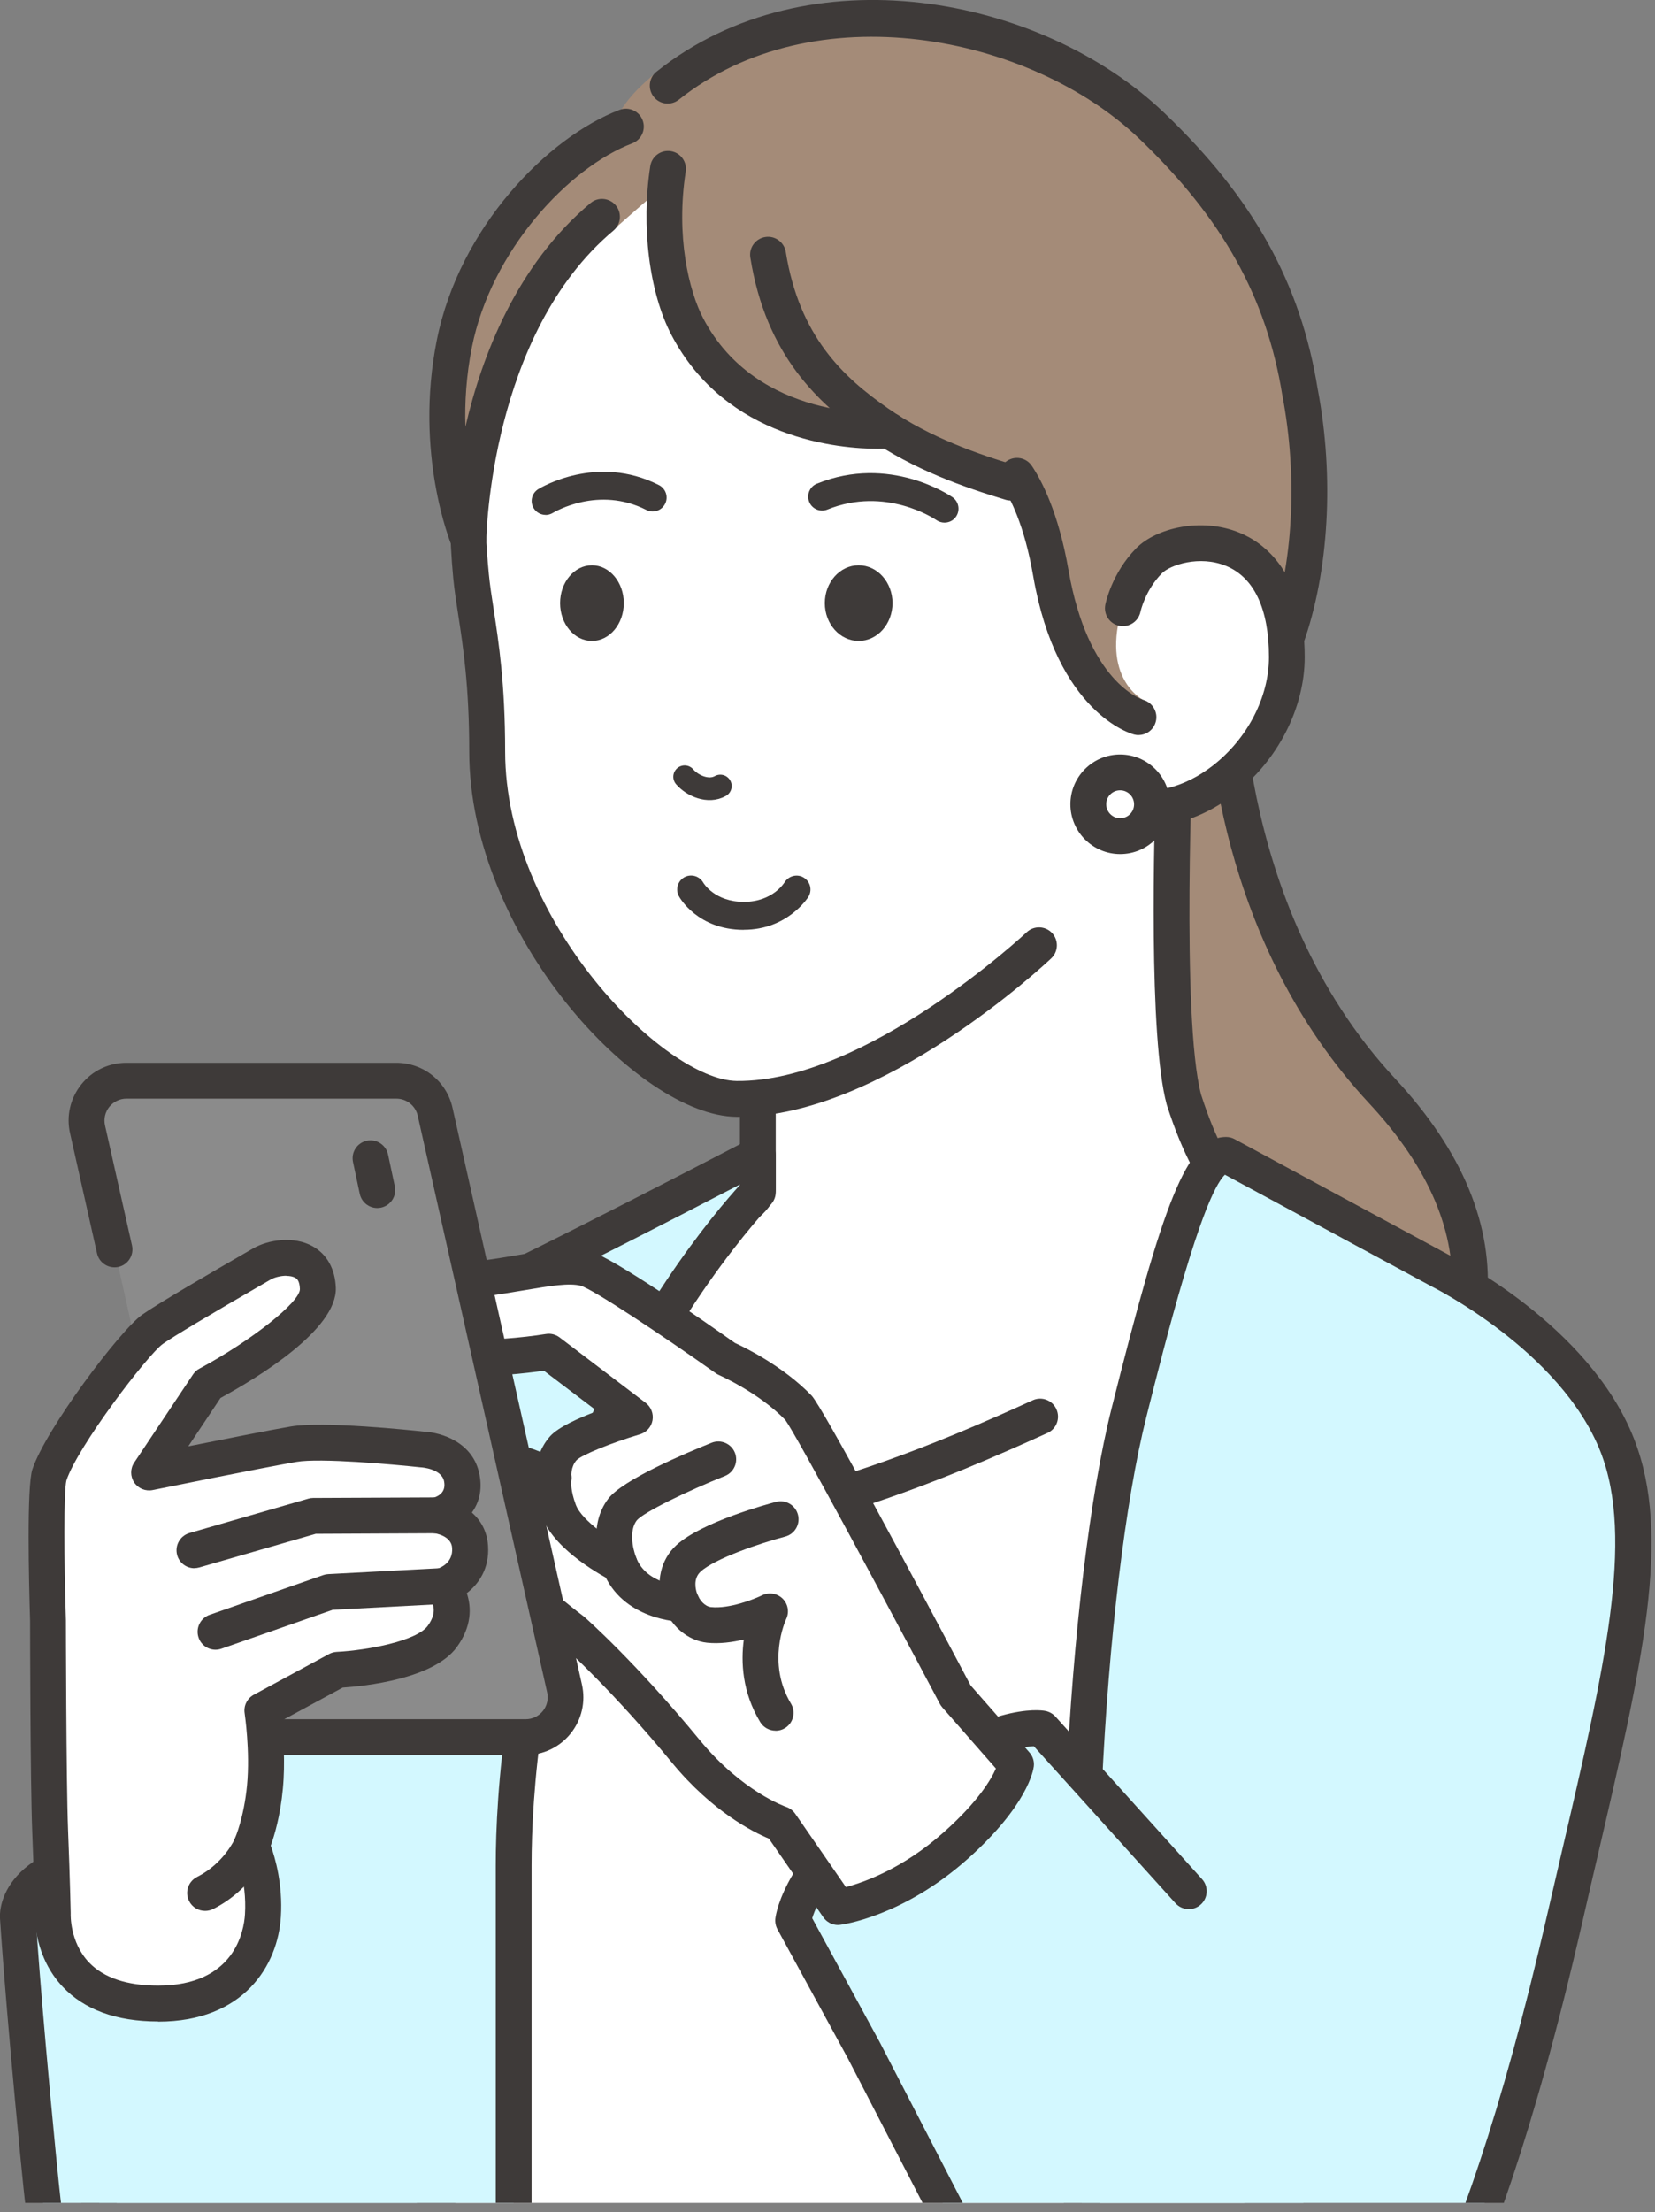 <svg width="140" height="187" viewBox="0 0 140 187" fill="none" xmlns="http://www.w3.org/2000/svg">
<rect x="0" y="0" width="140" height="187" fill="#808080" stroke="none"/>
<g clip-path="url(#clip0_5729_6)">
<path d="M103.55 54.679H87.312L89.077 127.184C89.077 127.184 110.251 128.37 116.507 123.655C121.275 120.066 131.27 107.627 116.932 92.225C102.338 76.553 103.557 54.679 103.557 54.679H103.55Z" fill="#A48B78"/>
<path d="M94.795 128.841C91.569 128.841 89.273 128.72 88.99 128.7C88.155 128.653 87.515 127.939 87.562 127.104C87.609 126.269 88.323 125.629 89.158 125.676C94.896 125.993 110.831 126.04 115.592 122.45C118.589 120.194 122.273 115.5 122.778 109.722C123.256 104.273 120.912 98.737 115.814 93.262C103.079 79.584 102.008 61.636 102.001 56.194H87.306C86.471 56.194 85.791 55.514 85.791 54.679C85.791 53.844 86.471 53.164 87.306 53.164H103.544C103.961 53.164 104.359 53.332 104.641 53.635C104.931 53.938 105.079 54.342 105.052 54.76C105.039 54.975 104.062 76.196 118.03 91.195C123.734 97.323 126.347 103.647 125.788 109.984C125.196 116.753 120.899 122.235 117.404 124.868C112.885 128.276 101.705 128.841 94.782 128.841H94.795Z" fill="#3E3A39"/>
<path d="M114.79 108.9C105.88 104.125 102.654 100.703 100.149 92.945C98.358 86.284 99.415 62.504 99.415 62.504L80.019 69.111L64.105 74.532V100.427C64.105 103.168 49.955 107.957 42.365 110.792C34.769 113.627 40.419 120.483 40.419 120.483L67.87 137.374H83.683C83.683 137.374 104.271 125.474 108.305 123.473C112.339 121.48 123.7 113.674 114.79 108.893V108.9Z" fill="white"/>
<path d="M83.683 138.896C83.158 138.896 82.653 138.626 82.37 138.142C81.952 137.414 82.201 136.492 82.922 136.074C83.764 135.589 103.597 124.127 107.631 122.126C110.736 120.591 116.548 116.422 116.602 113.284C116.609 112.873 116.629 111.607 114.077 110.24C104.756 105.243 101.308 101.471 98.708 93.417C98.701 93.39 98.695 93.369 98.688 93.343C97.166 87.685 97.603 70.775 97.819 64.653L65.621 75.624V100.434C65.621 103.411 59.836 106.01 45.996 111.075C44.885 111.479 43.834 111.863 42.891 112.22C41.261 112.826 40.285 113.661 40.009 114.698C39.564 116.348 40.783 118.449 41.443 119.338L68.665 136.087C69.379 136.525 69.601 137.461 69.163 138.175C68.725 138.889 67.789 139.111 67.075 138.674L39.625 121.783C39.483 121.695 39.355 121.588 39.248 121.46C38.924 121.069 36.116 117.52 37.079 113.93C37.624 111.89 39.227 110.361 41.834 109.391C42.783 109.034 43.841 108.65 44.959 108.24C50.326 106.28 61.418 102.219 62.59 100.299V74.553C62.59 73.906 63.001 73.327 63.614 73.118L98.924 61.09C99.395 60.928 99.92 61.009 100.324 61.312C100.722 61.615 100.951 62.094 100.93 62.592C100.917 62.828 99.9 86.123 101.604 92.534C103.961 99.828 106.83 102.926 115.511 107.58C118.966 109.432 119.666 111.735 119.639 113.344C119.559 118.496 111.921 123.399 108.985 124.854C105.045 126.807 84.653 138.586 84.451 138.707C84.215 138.842 83.952 138.909 83.696 138.909L83.683 138.896Z" fill="#3E3A39"/>
<path d="M84.869 121.137C73.798 125.999 68.147 127.124 68.147 127.124H64.854C64.854 127.124 60.362 124.504 55.648 120.463C50.933 116.423 46.886 111.708 46.886 111.708L38.515 124.08V203.266H105.262V141.792L114.792 116.497L104.131 111.708C104.131 111.708 95.941 116.274 84.869 121.137Z" fill="white"/>
<path d="M62.174 140.937C62.066 140.937 61.958 140.923 61.851 140.903C61.036 140.728 60.517 139.92 60.692 139.098L63.373 126.801C63.548 125.986 64.356 125.467 65.177 125.642C65.992 125.817 66.511 126.625 66.336 127.447L63.656 139.745C63.501 140.452 62.874 140.937 62.174 140.937Z" fill="#3E3A39"/>
<path d="M70.45 141.671C69.696 141.671 69.043 141.105 68.948 140.337L67.938 132.006C67.837 131.178 68.43 130.417 69.258 130.316C70.086 130.215 70.841 130.808 70.942 131.636L71.952 139.967C72.053 140.795 71.46 141.556 70.632 141.657C70.571 141.664 70.511 141.671 70.45 141.671Z" fill="#3E3A39"/>
<path d="M68.148 128.639H64.855C64.585 128.639 64.323 128.565 64.094 128.43C63.905 128.323 59.433 125.696 54.665 121.615C49.917 117.547 45.91 112.894 45.742 112.698C45.196 112.065 45.27 111.109 45.903 110.563C46.536 110.018 47.493 110.092 48.038 110.725C48.078 110.772 52.072 115.406 56.638 119.318C60.45 122.585 64.154 124.928 65.279 125.615H67.986C68.895 125.413 74.424 124.08 84.257 119.756C85.321 119.291 86.352 118.827 87.355 118.369C88.116 118.019 89.019 118.355 89.362 119.123C89.706 119.884 89.376 120.787 88.608 121.13C87.591 121.595 86.547 122.059 85.469 122.531C74.371 127.407 68.673 128.565 68.431 128.612C68.336 128.632 68.235 128.639 68.134 128.639H68.148Z" fill="#3E3A39"/>
<path d="M121.756 107.385L103.714 97.64C101.256 97.64 98.791 106.321 95.498 119.413C93.599 126.969 92.238 139.092 91.693 151.019C91.484 155.484 91.477 179.291 91.517 203.266H116.537C116.537 203.266 123.979 198.714 132.343 162.245C136.674 143.382 140.196 130.862 136.801 122.188C133.212 113.008 121.756 107.385 121.756 107.385Z" fill="#D3F8FF"/>
<path d="M116.537 204.782C116.025 204.782 115.527 204.526 115.244 204.054C114.813 203.354 115.022 202.438 115.709 201.993C115.911 201.838 122.982 196.282 130.868 161.902C131.306 160.003 131.73 158.164 132.148 156.386C135.704 141.125 138.277 130.094 135.394 122.733C132.054 114.2 121.197 108.792 121.09 108.738L103.62 99.303C101.66 101.155 98.515 113.641 96.973 119.776C95.195 126.848 93.787 138.553 93.208 151.079C93.04 154.75 92.979 172.785 93.04 203.253C93.04 204.088 92.366 204.768 91.525 204.768C90.689 204.768 90.009 204.095 90.009 203.253C89.949 172.307 90.009 154.702 90.184 150.931C90.77 138.209 92.211 126.282 94.037 119.029C98.36 101.835 100.367 96.111 103.721 96.111C103.97 96.111 104.219 96.171 104.442 96.293L122.484 106.038C122.922 106.253 134.458 112.005 138.223 121.622C141.449 129.865 138.923 140.688 135.105 157.066C134.694 158.838 134.263 160.669 133.832 162.569C125.562 198.619 118.153 204.041 117.338 204.539C117.089 204.687 116.82 204.761 116.551 204.761L116.537 204.782Z" fill="#3E3A39"/>
<path d="M39.572 109.957C32.312 112.995 29.841 115.877 26.467 124.228C26.143 125.036 23.941 131.623 23.463 133.165C20.803 140.97 16.796 154.938 12.6 164.596C4.222 183.904 8.963 197.569 18.385 203.273C23.806 206.553 34.225 203.273 34.225 203.273H43.452V157.706C43.452 151.968 44.152 139.846 49.439 125.178C54.725 110.509 64.107 100.785 64.107 100.785C64.107 100.785 64.107 99.842 64.107 97.646C64.107 97.646 45.788 107.209 39.579 109.957H39.572Z" fill="#D3F8FF"/>
<path d="M24.944 206.229C22.345 206.229 19.684 205.819 17.604 204.559C12.31 201.36 8.667 195.952 7.333 189.325C5.858 181.991 7.198 173.229 11.212 163.983C14.189 157.12 17.119 147.927 19.476 140.539C20.405 137.63 21.274 134.882 22.028 132.666C22.493 131.171 24.715 124.518 25.066 123.655C28.648 114.793 31.511 111.688 38.993 108.556C45.061 105.869 63.224 96.394 63.406 96.299C63.877 96.057 64.436 96.07 64.894 96.346C65.346 96.623 65.622 97.114 65.622 97.639V100.778C65.622 101.168 65.467 101.546 65.197 101.828C65.103 101.923 55.971 111.52 50.866 125.683C45.734 139.913 44.966 151.847 44.966 157.693V203.253C44.966 204.088 44.286 204.768 43.451 204.768C42.616 204.768 41.936 204.088 41.936 203.253V157.693C41.936 151.645 42.724 139.314 48.011 124.652C52.772 111.459 60.658 102.293 62.584 100.178V100.131C57.5 102.771 45.142 109.136 40.185 111.331C33.45 114.153 31.154 116.665 27.867 124.78C27.578 125.501 25.389 132.033 24.904 133.596C24.143 135.825 23.274 138.553 22.351 141.448C19.981 148.904 17.024 158.177 13.98 165.181C5.454 184.827 11.064 197.057 19.159 201.953C23.119 204.344 31.039 202.66 33.76 201.805C34.555 201.555 35.41 202 35.659 202.795C35.908 203.596 35.464 204.445 34.669 204.694C34.373 204.788 29.76 206.209 24.931 206.209L24.944 206.229Z" fill="#3E3A39"/>
<path d="M23.098 124.228C22.297 126.302 20.195 136.364 19.852 137.94C18.532 143.974 17.097 155.908 11.016 156.474C1.076 157.396 1.507 162.063 1.507 162.063C1.507 162.063 1.87 168.3 3.217 182.16C3.965 189.864 4.611 194.625 6.915 199.279C9.46 204.418 13.959 207.812 19.65 207.812C28.378 207.812 34.224 203.273 34.224 203.273L39.854 110.354C36.002 111.984 26.331 115.83 23.098 124.235V124.228Z" fill="#D3F8FF"/>
<path d="M19.657 209.32C13.65 209.32 8.518 205.906 5.568 199.946C3.096 194.955 2.436 189.716 1.723 182.301C0.389 168.569 0.005 162.211 -0.001 162.144C-0.022 161.942 -0.439 156.009 10.875 154.958C15.03 154.574 16.781 145.624 17.825 140.283C18.014 139.314 18.189 138.411 18.364 137.61L18.566 136.66C19.664 131.515 21.011 125.386 21.671 123.676C25.038 114.927 34.743 110.846 38.885 109.102L39.255 108.947C40.029 108.624 40.912 108.981 41.242 109.755C41.565 110.523 41.208 111.412 40.434 111.742L40.056 111.897C36.272 113.493 27.402 117.224 24.499 124.767C23.839 126.471 22.102 134.619 21.529 137.293L21.32 138.256C21.152 139.037 20.977 139.92 20.795 140.863C19.428 147.833 17.562 157.376 11.151 157.975C4.686 158.575 3.002 160.851 3.016 161.969C3.016 162.03 3.393 168.34 4.72 182.005C5.427 189.298 6.019 194.053 8.262 198.599C10.68 203.488 14.828 206.29 19.637 206.29C27.705 206.29 33.227 202.108 33.281 202.067C33.941 201.555 34.898 201.677 35.403 202.343C35.914 203.003 35.793 203.953 35.133 204.465C34.877 204.66 28.776 209.32 19.63 209.32H19.657Z" fill="#3E3A39"/>
<path d="M88.149 146.115C88.149 146.115 84.048 145.348 75.859 151.449C67.669 157.551 67.097 162.359 67.097 162.359L73.084 173.337C73.084 173.337 81.94 190.463 84.297 195.022C89.099 204.303 98.339 209.879 108.818 207.091C111.876 206.276 114.495 205.057 116.536 203.272L100.561 159.874L88.149 146.122V146.115Z" fill="#D3F8FF"/>
<path d="M103.498 209.306C95.12 209.306 87.429 204.363 82.95 195.709L71.737 174.024L65.763 163.08C65.615 162.804 65.555 162.487 65.588 162.177C65.656 161.618 66.477 156.534 74.949 150.23C83.428 143.92 87.941 144.532 88.425 144.627C88.749 144.687 89.052 144.856 89.274 145.098L101.686 158.85C102.245 159.47 102.198 160.433 101.578 160.992C100.959 161.551 100.002 161.504 99.437 160.884L87.449 147.61C86.284 147.671 82.701 148.243 76.761 152.668C70.659 157.207 69.077 160.938 68.706 162.15L74.411 172.616L85.637 194.329C90.507 203.744 99.241 208.074 108.421 205.629C111.431 204.828 113.761 203.683 115.533 202.134C116.166 201.582 117.122 201.649 117.667 202.282C118.22 202.915 118.152 203.872 117.519 204.417C115.384 206.283 112.664 207.636 109.195 208.559C107.276 209.071 105.363 209.32 103.484 209.32L103.498 209.306Z" fill="#3E3A39"/>
<path d="M85.954 149.145L80.856 143.333C80.856 143.333 68.478 119.964 67.569 119.021C65.05 116.408 61.42 114.839 61.42 114.839C61.42 114.839 51.365 107.721 49.533 107.236C47.701 106.751 45.075 107.518 40.771 108.091C36.347 108.684 32.407 109.162 31.989 111.021C30.69 116.758 46.428 114.267 46.428 114.267L53.715 119.803C53.715 119.803 48.671 121.311 47.668 122.409C46.671 123.507 46.826 124.928 46.826 124.928C46.826 124.928 40.253 121.244 37.761 124.584C35.269 127.925 48.456 137.845 48.456 137.845C48.456 137.845 52.672 141.556 58.012 148.041C61.992 152.876 66.02 154.176 66.02 154.176L70.889 161.207C70.889 161.207 75.691 160.608 80.856 156.008C85.644 151.745 85.954 149.145 85.954 149.145Z" fill="white"/>
<path d="M70.889 162.723C70.398 162.723 69.926 162.48 69.643 162.069L65.043 155.422C63.757 154.89 60.269 153.159 56.847 149.004C51.931 143.037 47.944 139.414 47.5 139.023C43.149 135.744 33.498 127.776 36.549 123.688C38.657 120.86 42.718 121.52 45.702 122.725C45.89 122.288 46.16 121.83 46.543 121.399C47.237 120.638 48.914 119.877 50.51 119.284L46.011 115.87C43.041 116.287 34.232 117.237 31.384 114.186C30.771 113.533 30.117 112.394 30.501 110.691C31.141 107.855 35.135 107.323 40.199 106.643L40.563 106.596C41.802 106.428 42.92 106.246 43.903 106.077C46.462 105.653 48.308 105.343 49.917 105.774C51.83 106.279 59.622 111.721 62.168 113.519C62.922 113.863 66.222 115.452 68.653 117.971C69.569 118.92 77.435 133.649 82.102 142.465L87.086 148.142C87.369 148.465 87.504 148.896 87.45 149.321C87.409 149.644 86.924 152.621 81.853 157.14C76.398 162.002 71.28 162.682 71.064 162.709C71.004 162.716 70.936 162.723 70.876 162.723H70.889ZM40.98 124.692C40.145 124.692 39.418 124.907 38.98 125.493C38.974 125.5 38.67 126.948 43.216 131.366C46.099 134.168 49.338 136.612 49.372 136.633C49.406 136.653 49.432 136.68 49.459 136.707C49.635 136.861 53.83 140.572 59.184 147.078C62.794 151.469 66.458 152.722 66.491 152.735C66.801 152.836 67.077 153.045 67.266 153.314L71.556 159.517C73.064 159.12 76.371 157.968 79.84 154.877C82.762 152.277 83.853 150.391 84.244 149.496L79.712 144.33C79.631 144.243 79.57 144.142 79.51 144.041C74.937 135.407 67.38 121.325 66.431 120.032C64.168 117.701 60.841 116.247 60.807 116.226C60.713 116.186 60.619 116.132 60.538 116.072C55.857 112.758 50.167 108.993 49.136 108.69C48.16 108.434 46.584 108.69 44.395 109.061C43.392 109.229 42.253 109.418 40.967 109.593L40.603 109.64C38.085 109.977 33.875 110.542 33.458 111.364C33.364 111.802 33.478 111.97 33.599 112.105C35.074 113.681 41.984 113.432 46.186 112.765C46.59 112.697 47.008 112.805 47.338 113.054L54.625 118.59C55.076 118.934 55.298 119.506 55.197 120.065C55.096 120.624 54.686 121.082 54.14 121.244C51.729 121.964 49.224 122.981 48.779 123.426C48.274 123.978 48.335 124.766 48.335 124.773C48.375 125.332 48.112 125.877 47.641 126.18C47.17 126.483 46.57 126.51 46.085 126.241C45.122 125.702 42.792 124.678 40.974 124.678L40.98 124.692Z" fill="#3E3A39"/>
<path d="M57.688 137.097C57.688 137.097 57.668 137.097 57.654 137.097C57.452 137.097 52.617 136.942 51.007 132.821C50.67 131.959 49.714 128.982 51.452 126.692C52.671 125.083 57.978 122.847 60.2 121.958C60.974 121.648 61.857 122.025 62.167 122.8C62.476 123.574 62.099 124.456 61.325 124.766C58.186 126.019 54.435 127.83 53.863 128.524C53.243 129.346 53.459 130.76 53.836 131.716C54.705 133.939 57.695 134.067 57.728 134.067C58.563 134.087 59.23 134.781 59.21 135.616C59.19 136.444 58.516 137.097 57.695 137.097H57.688Z" fill="#3E3A39"/>
<path d="M65.602 146.297C65.09 146.297 64.585 146.034 64.302 145.563C62.78 143.031 62.666 140.485 62.922 138.592C61.959 138.821 60.868 138.97 59.817 138.862C58.133 138.68 56.652 137.394 56.059 135.575C55.453 133.73 55.891 131.831 57.211 130.619C59.359 128.645 65.01 127.123 65.649 126.955C66.457 126.746 67.286 127.224 67.501 128.039C67.717 128.847 67.232 129.676 66.417 129.891C64.289 130.45 60.464 131.75 59.265 132.854C58.618 133.447 58.854 134.363 58.941 134.632C59.164 135.306 59.649 135.798 60.147 135.851C61.696 136.013 63.791 135.185 64.464 134.855C65.043 134.572 65.737 134.68 66.201 135.131C66.659 135.582 66.787 136.276 66.504 136.862C66.437 137.003 64.834 140.559 66.909 144.007C67.34 144.721 67.111 145.657 66.39 146.088C66.148 146.236 65.878 146.304 65.609 146.304L65.602 146.297Z" fill="#3E3A39"/>
<path d="M52.416 133.784C52.187 133.784 51.951 133.73 51.735 133.622C51.251 133.373 46.954 131.137 45.876 128.268C45.082 126.154 45.304 124.847 45.358 124.611C45.539 123.796 46.341 123.278 47.163 123.46C47.964 123.635 48.476 124.416 48.328 125.217C48.321 125.285 48.254 125.985 48.712 127.204C49.237 128.598 51.897 130.309 53.103 130.915C53.85 131.292 54.146 132.201 53.769 132.949C53.5 133.474 52.968 133.784 52.416 133.784Z" fill="#3E3A39"/>
<path d="M36.81 93.983C36.467 92.447 35.1 91.356 33.524 91.356H10.694C8.538 91.356 6.936 93.356 7.407 95.464L8.713 101.283L9.69 105.62L12.323 117.352L18.358 144.217C18.701 145.752 20.068 146.843 21.644 146.843H44.475C46.63 146.843 48.233 144.843 47.761 142.735L36.81 93.983Z" fill="#8B8B8B"/>
<path d="M44.475 148.358H21.645C19.342 148.358 17.382 146.789 16.884 144.546L10.849 117.682C10.668 116.867 11.179 116.052 11.994 115.87C12.816 115.688 13.624 116.2 13.806 117.015L19.84 143.88C20.029 144.728 20.776 145.328 21.645 145.328H44.475C45.041 145.328 45.566 145.072 45.923 144.634C46.274 144.189 46.408 143.624 46.287 143.071L35.337 94.319C35.148 93.471 34.4 92.871 33.532 92.871H10.694C10.129 92.871 9.603 93.127 9.246 93.565C8.896 94.009 8.762 94.575 8.883 95.127L11.166 105.283C11.348 106.098 10.836 106.913 10.021 107.095C9.206 107.277 8.391 106.765 8.209 105.95L5.926 95.794C5.596 94.339 5.946 92.838 6.876 91.672C7.805 90.507 9.199 89.841 10.688 89.841H33.518C35.822 89.841 37.781 91.41 38.28 93.652L49.23 142.405C49.553 143.859 49.21 145.361 48.281 146.526C47.351 147.691 45.957 148.358 44.469 148.358H44.475Z" fill="#3E3A39"/>
<path d="M31.915 102.118C31.215 102.118 30.588 101.633 30.433 100.919L29.861 98.225C29.686 97.403 30.211 96.602 31.026 96.427C31.841 96.252 32.649 96.777 32.824 97.592L33.397 100.286C33.572 101.107 33.046 101.909 32.231 102.084C32.124 102.104 32.016 102.118 31.915 102.118Z" fill="#3E3A39"/>
<path d="M22.239 161.921C22.447 158.514 21.269 156.008 21.269 156.008C21.269 156.008 22.111 154.197 22.414 151.058C22.71 147.913 22.198 144.593 22.198 144.593L28.562 141.152C28.562 141.152 35.607 140.801 37.405 138.337C39.203 135.872 37.405 134.074 37.405 134.074C37.405 134.074 39.937 133.36 39.762 130.753C39.607 128.423 36.927 128.1 36.927 128.1C36.927 128.1 39.547 127.494 39.062 124.928C38.624 122.625 35.708 122.517 35.708 122.517C35.708 122.517 27.492 121.621 24.838 122.066C22.185 122.517 12.621 124.456 12.621 124.456L17.598 117.001C17.598 117.001 26.98 111.977 26.886 108.899C26.791 105.781 23.538 106.037 22.151 106.838C20.764 107.64 14.426 111.283 12.911 112.354C11.396 113.425 5.234 121.486 4.183 124.665C3.725 126.053 4.062 136.996 4.062 136.996C4.062 136.996 4.082 150.439 4.244 154.756C4.412 159.073 4.466 161.692 4.466 161.692C4.466 161.692 4.015 169.35 13.369 169.35C19.753 169.35 22.03 165.309 22.239 161.901V161.921Z" fill="white"/>
<path d="M13.368 170.878C9.853 170.878 7.139 169.888 5.3 167.942C2.95 165.443 2.929 162.251 2.95 161.699C2.943 161.335 2.882 158.783 2.727 154.83C2.559 150.533 2.545 137.562 2.545 137.01C2.444 133.683 2.249 125.682 2.741 124.2C3.859 120.826 10.149 112.455 12.035 111.128C13.355 110.199 17.806 107.606 21.046 105.741L21.396 105.539C22.709 104.778 24.871 104.468 26.447 105.35C27.659 106.023 28.353 107.276 28.407 108.866C28.514 112.368 21.881 116.415 18.655 118.173L15.927 122.261C18.938 121.655 22.985 120.86 24.595 120.584C27.329 120.119 34.771 120.9 35.835 121.015C37.377 121.089 40.044 121.938 40.563 124.658C40.819 125.992 40.495 127.063 39.916 127.857C40.637 128.49 41.203 129.406 41.283 130.666C41.411 132.592 40.495 133.892 39.485 134.673C39.896 135.878 39.903 137.508 38.637 139.239C36.663 141.933 30.845 142.532 28.993 142.653L23.834 145.442C23.968 146.728 24.137 148.991 23.928 151.206C23.713 153.503 23.214 155.16 22.904 156.015C23.282 157.059 23.928 159.288 23.76 162.022C23.511 166.11 20.642 170.892 13.382 170.892L13.368 170.878ZM24.224 107.842C23.76 107.842 23.234 107.97 22.904 108.158L22.554 108.36C17.631 111.202 14.681 112.967 13.779 113.6C12.486 114.516 6.559 122.288 5.617 125.15C5.388 126.039 5.414 131.864 5.576 136.963C5.576 137.144 5.596 150.472 5.758 154.715C5.926 158.992 5.98 161.652 5.98 161.679C5.98 161.719 5.98 161.76 5.98 161.8C5.98 161.814 5.893 164.171 7.529 165.888C8.775 167.188 10.742 167.848 13.368 167.848C19.847 167.848 20.635 163.235 20.722 161.827C20.904 158.884 19.901 156.668 19.887 156.648C19.699 156.244 19.699 155.773 19.887 155.368C19.887 155.362 20.628 153.712 20.898 150.91C21.174 148.001 20.695 144.856 20.695 144.822C20.594 144.189 20.911 143.563 21.47 143.259L27.834 139.818C28.029 139.71 28.252 139.65 28.481 139.636C31.033 139.508 35.242 138.72 36.178 137.441C37.081 136.208 36.569 135.407 36.306 135.117C35.929 134.74 35.788 134.195 35.922 133.676C36.057 133.157 36.468 132.76 36.987 132.612C37.29 132.518 38.327 132.093 38.246 130.854C38.179 129.79 36.758 129.608 36.744 129.608C36.017 129.521 35.451 128.921 35.411 128.187C35.37 127.453 35.869 126.793 36.583 126.632C37.115 126.49 37.741 126.133 37.566 125.224C37.357 124.146 35.646 124.039 35.633 124.039C35.606 124.039 35.566 124.039 35.539 124.032C33.309 123.79 27.087 123.231 25.086 123.574C22.487 124.012 13.011 125.938 12.917 125.958C12.318 126.079 11.698 125.83 11.354 125.318C11.011 124.806 11.011 124.14 11.354 123.635L16.331 116.179C16.473 115.971 16.655 115.802 16.877 115.688C21.254 113.337 25.383 110.071 25.369 108.967C25.349 108.219 25.073 108.064 24.965 108.01C24.77 107.902 24.507 107.855 24.224 107.855V107.842Z" fill="#3E3A39"/>
<path d="M16.445 132.565C15.785 132.565 15.179 132.134 14.991 131.467C14.762 130.666 15.22 129.824 16.028 129.588L26.076 126.686C26.21 126.645 26.352 126.625 26.487 126.625L36.919 126.578C37.754 126.578 38.434 127.251 38.441 128.086C38.441 128.922 37.767 129.602 36.932 129.608L26.709 129.656L16.863 132.498C16.721 132.538 16.58 132.558 16.439 132.558L16.445 132.565Z" fill="#3E3A39"/>
<path d="M18.23 139.454C17.603 139.454 17.017 139.064 16.802 138.437C16.526 137.649 16.943 136.781 17.731 136.505L27.342 133.144C27.476 133.097 27.618 133.07 27.759 133.063L37.322 132.558C38.164 132.511 38.871 133.157 38.919 133.993C38.966 134.828 38.319 135.542 37.484 135.589L28.143 136.08L18.735 139.367C18.567 139.427 18.398 139.454 18.236 139.454H18.23Z" fill="#3E3A39"/>
<path d="M17.349 161.531C16.797 161.531 16.258 161.228 15.995 160.696C15.618 159.948 15.921 159.039 16.669 158.662C18.959 157.503 19.861 155.449 19.868 155.429C20.198 154.661 21.08 154.298 21.848 154.621C22.615 154.944 22.986 155.82 22.669 156.588C22.615 156.715 21.369 159.685 18.036 161.369C17.82 161.477 17.585 161.531 17.356 161.531H17.349Z" fill="#3E3A39"/>
<path d="M74.262 4.587C66.51 4.486 56.199 9.233 50.576 15.14C38.709 27.606 39.201 41.903 39.848 48.719C40.164 52.019 41.208 55.689 41.208 63.528C41.208 78.856 55.411 92.824 62.301 92.898C73.992 93.019 87.879 79.914 87.879 79.914L99.416 62.518V52.396C99.416 52.396 99.416 45.937 99.355 39.095C99.268 28.939 95.981 4.876 74.262 4.593V4.587Z" fill="white"/>
<path d="M57.917 65.663C58.59 66.445 59.937 67.01 60.934 66.445" stroke="#3E3A39" stroke-width="1.92" stroke-linecap="round" stroke-linejoin="round"/>
<path d="M62.456 94.407C62.395 94.407 62.341 94.407 62.281 94.407C53.983 94.319 39.692 79.032 39.692 63.522C39.692 58.033 39.174 54.652 38.756 51.938C38.588 50.861 38.433 49.844 38.339 48.86C37.005 34.738 40.649 23.37 49.478 14.096C55.492 7.779 65.991 3.071 74.019 3.071C74.107 3.071 74.194 3.071 74.282 3.071C99.287 3.395 100.816 33.115 100.87 39.075C100.931 45.85 100.931 52.322 100.931 52.389V62.511C100.931 63.347 100.251 64.027 99.415 64.027C98.58 64.027 97.9 63.347 97.9 62.511V52.389C97.9 52.322 97.9 45.863 97.84 39.102C97.792 33.64 96.432 6.391 74.241 6.102C67.055 6.014 57.142 10.439 51.673 16.184C39.504 28.966 40.898 43.722 41.356 48.571C41.443 49.467 41.585 50.396 41.753 51.473C42.184 54.288 42.73 57.797 42.73 63.522C42.73 77.806 56.199 91.309 62.321 91.376C73.251 91.491 86.714 78.931 86.849 78.803C87.455 78.23 88.418 78.257 88.99 78.863C89.563 79.469 89.536 80.433 88.93 81.005C88.35 81.557 74.591 94.407 62.469 94.407H62.456Z" fill="#3E3A39"/>
<path d="M109.963 33.121C108.697 25.296 105.35 18.204 97.423 10.634C87.2 0.862 67.414 -3.738 55.507 6.135C54.348 7.098 53.419 7.961 52.571 9.233C47.041 11.341 40.239 19.968 38.428 29.06C36.582 38.307 40.361 45.291 40.361 45.291C40.361 45.291 39.788 27.646 50.92 18.325C50.92 18.325 51.325 19.935 51.931 19.396C52.544 18.851 56.275 15.497 56.241 15.827C55.547 22.541 58.059 29.094 61.979 32.347C66.437 36.724 75.199 36.394 75.199 36.394C75.199 36.394 78.075 38.334 86.197 40.806C87.059 42.321 88.251 44.914 88.891 48.449C91.032 60.262 96.689 59.157 96.689 59.157C96.689 59.157 93.046 57.326 94.979 51.237C95.45 49.763 96.332 48.153 97.201 47.399C99.531 45.358 108.064 44.139 108.792 53.958C110.623 48.874 111.519 41.264 109.957 33.121H109.963Z" fill="#A48B78"/>
<path d="M94.992 51.419C94.992 51.419 95.423 49.211 97.207 47.399C99.49 45.089 108.858 44.018 108.858 55.548C108.858 62.889 101.497 69.852 94.756 68.108L97.564 60.087L94.992 51.419Z" fill="white"/>
<path d="M39.626 47.109C39.027 47.109 38.468 46.752 38.225 46.18C38.098 45.863 35.033 38.361 36.946 28.771C38.852 19.214 46.334 11.604 52.409 9.287C53.19 8.991 54.066 9.382 54.362 10.163C54.658 10.944 54.267 11.819 53.486 12.116C48.099 14.17 41.546 21.181 39.916 29.357C39.438 31.768 39.303 34.044 39.37 36.078C40.771 30.03 43.721 22.38 49.951 17.167C50.59 16.628 51.547 16.716 52.086 17.355C52.624 17.995 52.537 18.952 51.897 19.49C41.445 28.239 41.142 45.432 41.135 45.607C41.128 46.328 40.616 46.941 39.909 47.076C39.815 47.096 39.714 47.102 39.62 47.102L39.626 47.109Z" fill="#3E3A39"/>
<path d="M108.799 55.474C108.631 55.474 108.456 55.447 108.287 55.386C107.499 55.104 107.088 54.235 107.371 53.447C109.392 47.83 109.803 40.334 108.476 33.411C107.136 25.128 103.411 18.453 96.38 11.732C87.107 2.869 68.829 -0.666 57.427 8.426C56.774 8.944 55.817 8.843 55.299 8.183C54.78 7.53 54.881 6.574 55.541 6.055C68.357 -4.168 88.09 -0.397 98.482 9.537C106.024 16.743 110.025 23.942 111.466 32.879C112.88 40.274 112.422 48.362 110.227 54.471C110.005 55.09 109.419 55.474 108.799 55.474Z" fill="#3E3A39"/>
<path d="M85.502 42.314C85.361 42.314 85.213 42.294 85.064 42.247C81.677 41.23 77.286 39.721 73.393 37.014C69.231 34.118 64.793 30.044 63.473 21.773C63.338 20.945 63.904 20.171 64.732 20.036C65.554 19.901 66.335 20.467 66.47 21.295C67.615 28.421 71.305 31.869 75.131 34.529C78.673 36.994 82.768 38.401 85.94 39.351C86.741 39.593 87.199 40.435 86.957 41.237C86.761 41.897 86.155 42.321 85.509 42.321L85.502 42.314Z" fill="#3E3A39"/>
<path d="M74.291 37.937C71.098 37.937 61.448 37.176 56.801 28.32C54.922 24.743 54.221 19.133 55.009 14.042C55.137 13.214 55.912 12.648 56.74 12.776C57.569 12.904 58.134 13.678 58.006 14.507C57.158 19.968 58.276 24.602 59.488 26.912C64.047 35.6 74.648 34.919 75.092 34.886C75.934 34.825 76.654 35.452 76.715 36.28C76.776 37.115 76.156 37.842 75.321 37.903C75.24 37.903 74.87 37.937 74.291 37.937Z" fill="#3E3A39"/>
<path d="M96.879 69.893C96.03 69.893 95.195 69.792 94.38 69.576C93.572 69.368 93.081 68.539 93.289 67.731C93.498 66.923 94.326 66.431 95.135 66.64C97.505 67.253 100.219 66.559 102.576 64.734C105.519 62.458 107.344 58.935 107.344 55.548C107.344 51.48 106.092 48.813 103.715 47.837C101.472 46.914 98.987 47.756 98.286 48.463C96.865 49.904 96.481 51.696 96.475 51.716C96.306 52.531 95.512 53.063 94.69 52.901C93.875 52.74 93.343 51.952 93.498 51.13C93.518 51.022 94.037 48.45 96.124 46.335C97.775 44.665 101.586 43.688 104.859 45.035C106.92 45.877 110.368 48.369 110.368 55.548C110.368 59.851 108.092 64.29 104.422 67.132C102.091 68.936 99.438 69.893 96.872 69.893H96.879Z" fill="#3E3A39"/>
<path d="M96.326 62.141C96.204 62.141 96.076 62.127 95.948 62.094C95.679 62.026 89.409 60.275 87.402 48.712C86.648 44.341 85.429 42.051 84.769 41.068C84.304 40.374 84.486 39.431 85.18 38.967C85.873 38.502 86.816 38.684 87.281 39.378C88.076 40.556 89.53 43.27 90.386 48.193C92.029 57.662 96.534 59.11 96.723 59.164C97.518 59.4 97.989 60.228 97.767 61.023C97.578 61.696 96.979 62.134 96.319 62.134L96.326 62.141Z" fill="#3E3A39"/>
<path d="M79.894 44.179C79.665 44.179 79.429 44.112 79.221 43.971C79.052 43.856 74.917 41.081 69.987 43.075C69.381 43.317 68.694 43.028 68.452 42.422C68.209 41.816 68.499 41.129 69.105 40.886C75.24 38.401 80.359 41.883 80.574 42.031C81.106 42.401 81.241 43.136 80.871 43.674C80.642 44.004 80.278 44.179 79.901 44.179H79.894Z" fill="#3E3A39"/>
<path d="M46.154 43.526C45.756 43.526 45.372 43.324 45.15 42.967C44.807 42.415 44.982 41.694 45.527 41.351C45.729 41.23 50.491 38.34 55.744 41.007C56.323 41.304 56.559 42.011 56.262 42.59C55.966 43.169 55.259 43.405 54.68 43.109C50.632 41.054 46.928 43.264 46.766 43.358C46.578 43.472 46.362 43.533 46.154 43.533V43.526Z" fill="#3E3A39"/>
<path d="M72.636 54.18C74.216 54.18 75.498 52.748 75.498 50.981C75.498 49.215 74.216 47.782 72.636 47.782C71.055 47.782 69.773 49.215 69.773 50.981C69.773 52.748 71.055 54.18 72.636 54.18Z" fill="#3E3A39"/>
<path d="M50.074 54.18C51.562 54.18 52.768 52.748 52.768 50.981C52.768 49.215 51.562 47.782 50.074 47.782C48.586 47.782 47.38 49.215 47.38 50.981C47.38 52.748 48.586 54.18 50.074 54.18Z" fill="#3E3A39"/>
<path d="M62.917 78.6C59.025 78.6 57.489 75.879 57.429 75.758C57.119 75.186 57.328 74.472 57.893 74.155C58.466 73.845 59.18 74.054 59.496 74.62C59.53 74.674 60.473 76.236 62.924 76.236C65.376 76.236 66.345 74.62 66.392 74.552C66.749 74.014 67.477 73.852 68.016 74.202C68.561 74.552 68.723 75.266 68.379 75.819C68.305 75.933 66.588 78.593 62.924 78.593L62.917 78.6Z" fill="#3E3A39"/>
<path d="M97.449 67.987C97.449 69.475 96.244 70.681 94.755 70.681C93.267 70.681 92.061 69.475 92.061 67.987C92.061 66.499 93.267 65.293 94.755 65.293C96.244 65.293 97.449 66.499 97.449 67.987Z" fill="white"/>
<path d="M94.756 72.196C92.433 72.196 90.547 70.303 90.547 67.987C90.547 66.862 90.985 65.805 91.779 65.01C92.574 64.215 93.631 63.778 94.756 63.778C97.079 63.778 98.965 65.67 98.965 67.987C98.965 69.111 98.528 70.169 97.733 70.963C96.938 71.758 95.881 72.196 94.756 72.196ZM94.756 66.808C94.439 66.808 94.143 66.929 93.921 67.152C93.699 67.374 93.578 67.67 93.578 67.987C93.578 68.633 94.103 69.165 94.756 69.165C95.073 69.165 95.369 69.044 95.591 68.822C95.813 68.6 95.935 68.303 95.935 67.987C95.935 67.34 95.409 66.808 94.756 66.808Z" fill="#3E3A39"/>
</g>
<defs>
<clipPath id="clip0_5729_6">
<rect width="140" height="186.214" fill="white"/>
</clipPath>
</defs>
</svg>
